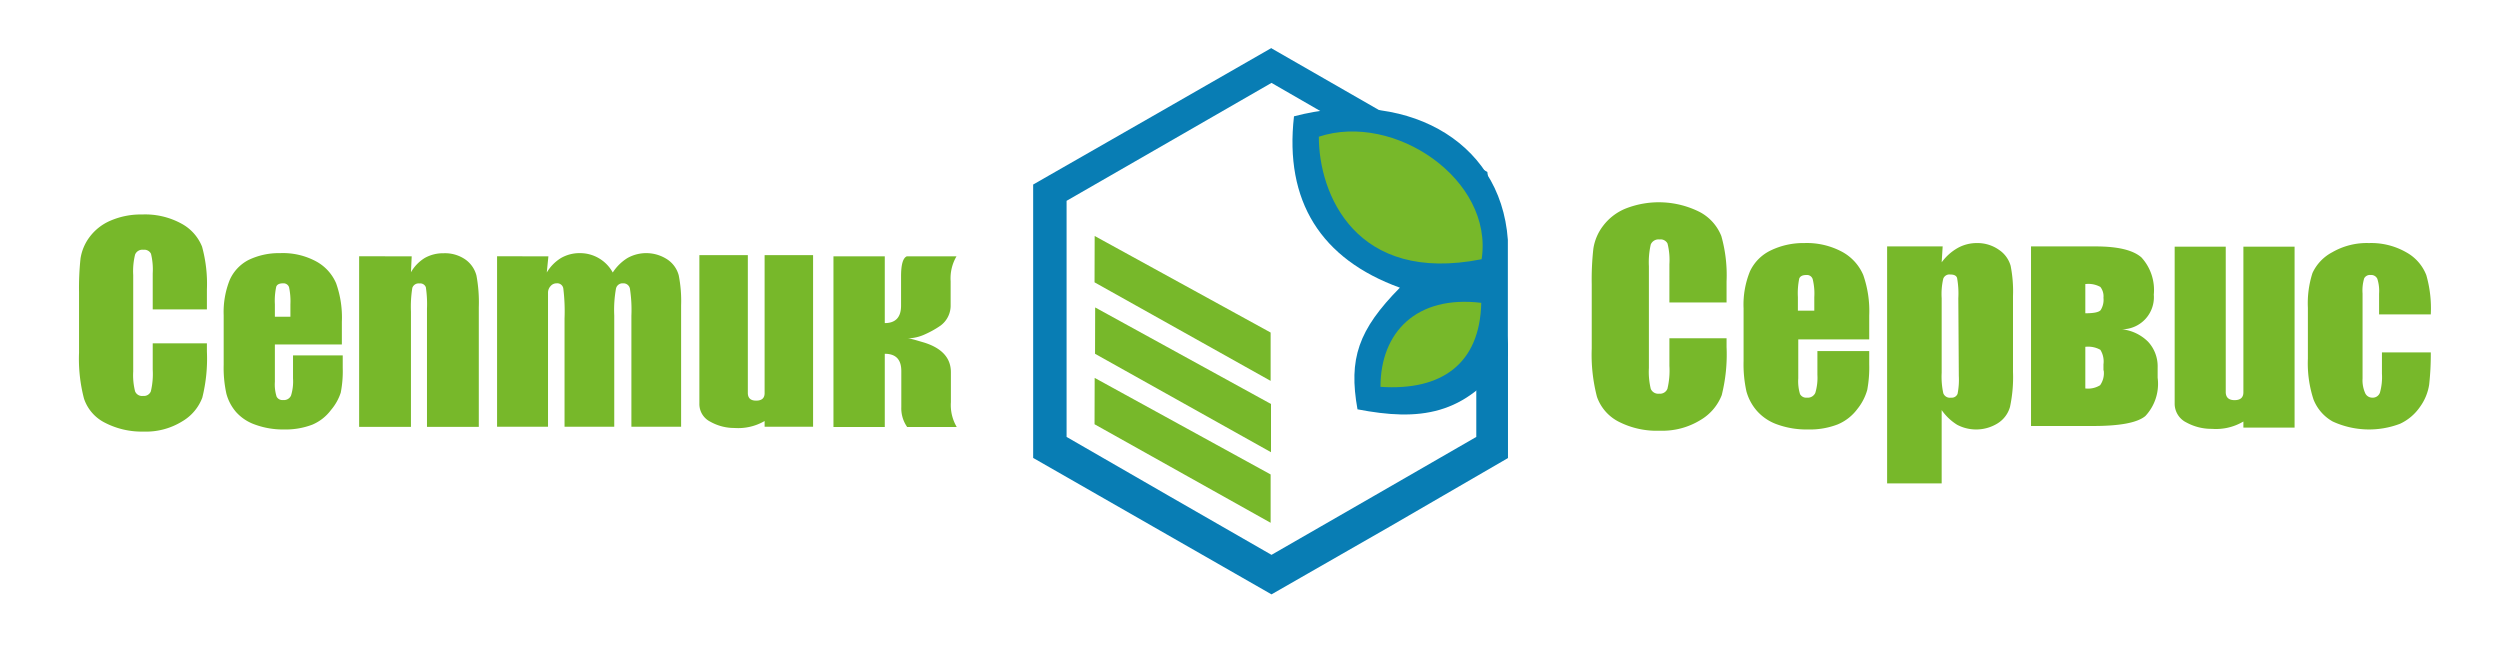 <?xml version="1.0" encoding="UTF-8"?> <svg xmlns="http://www.w3.org/2000/svg" id="Слой_1" data-name="Слой 1" viewBox="0 0 201.18 52.59"> <defs> <style>.cls-1{fill:#77b82a;}.cls-1,.cls-2{fill-rule:evenodd;}.cls-2{fill:#087db4;}</style> </defs> <path class="cls-1" d="M16.65,24.9H12.29V22a5.31,5.31,0,0,0-.14-1.58.6.6,0,0,0-.61-.32.63.63,0,0,0-.67.39,5.56,5.56,0,0,0-.15,1.65V29.9a5.25,5.25,0,0,0,.15,1.59.6.6,0,0,0,.64.37.6.6,0,0,0,.63-.37,6.07,6.07,0,0,0,.15-1.75V27.63h4.36v.65A13,13,0,0,1,16.28,32a3.74,3.74,0,0,1-1.62,1.91,5.53,5.53,0,0,1-3.1.82A6.44,6.44,0,0,1,8.41,34a3.36,3.36,0,0,1-1.65-1.92,12.62,12.62,0,0,1-.4-3.69V23.51a22.43,22.43,0,0,1,.12-2.71,3.85,3.85,0,0,1,.74-1.74,4.1,4.1,0,0,1,1.71-1.32,6.14,6.14,0,0,1,2.51-.48,6.07,6.07,0,0,1,3.17.74,3.64,3.64,0,0,1,1.65,1.85,11.32,11.32,0,0,1,.39,3.46V24.9Zm10.89,2.82H22.12v3a3.25,3.25,0,0,0,.14,1.2.52.52,0,0,0,.52.27.62.62,0,0,0,.64-.36,3.84,3.84,0,0,0,.16-1.38V28.6h4v1a9,9,0,0,1-.16,2A4.15,4.15,0,0,1,26.63,33a3.64,3.64,0,0,1-1.49,1.17,6,6,0,0,1-2.27.39,6.52,6.52,0,0,1-2.34-.39A3.66,3.66,0,0,1,19,33.16a3.74,3.74,0,0,1-.78-1.47A9.65,9.65,0,0,1,18,29.36v-4a6.94,6.94,0,0,1,.49-2.84A3.32,3.32,0,0,1,20,20.92a5.63,5.63,0,0,1,2.55-.55,5.63,5.63,0,0,1,2.9.67,3.62,3.62,0,0,1,1.6,1.76,8.23,8.23,0,0,1,.46,3.1v1.82Zm-4.17-2.23v-1a5.44,5.44,0,0,0-.11-1.38.47.47,0,0,0-.48-.31c-.3,0-.48.09-.55.27a5.34,5.34,0,0,0-.11,1.42v1ZM71.2,20.63V26c.87,0,1.31-.47,1.31-1.4V22.24c0-.94.15-1.48.46-1.61h4a3.49,3.49,0,0,0-.47,2v1.91a2,2,0,0,1-.81,1.66,7.65,7.65,0,0,1-1.27.71,3.46,3.46,0,0,1-1.39.32c.24,0,.69.15,1.35.34,1.43.45,2.14,1.25,2.14,2.38v2.41a3.48,3.48,0,0,0,.47,2H73a2.62,2.62,0,0,1-.47-1.6v-2.9c0-.93-.44-1.39-1.33-1.39v5.89H67.07V20.63Zm-38.07,0-.06,1.28a3.23,3.23,0,0,1,1.11-1.15,3,3,0,0,1,1.52-.38,2.87,2.87,0,0,1,1.76.51,2.28,2.28,0,0,1,.88,1.28,11.71,11.71,0,0,1,.19,2.56v9.62H34.36v-9.5a9.24,9.24,0,0,0-.09-1.73.48.48,0,0,0-.52-.31.53.53,0,0,0-.57.36,9.61,9.61,0,0,0-.11,1.91v9.27H28.9V20.62Zm11,0L44,21.93a3.39,3.39,0,0,1,1.15-1.17,3,3,0,0,1,1.53-.39,3,3,0,0,1,2.63,1.56,3.77,3.77,0,0,1,1.19-1.17,3.09,3.09,0,0,1,3.22.13,2.22,2.22,0,0,1,.9,1.27,10.66,10.66,0,0,1,.19,2.43v9.75h-4V25.4a11.23,11.23,0,0,0-.12-2.18.53.53,0,0,0-.55-.42.54.54,0,0,0-.57.42,9.74,9.74,0,0,0-.14,2.18v8.94h-4V25.63a15.11,15.11,0,0,0-.1-2.42.49.49,0,0,0-.54-.41.62.62,0,0,0-.48.22.78.78,0,0,0-.21.51c0,.21,0,.64,0,1.3v9.51H40V20.62Z"></path> <path class="cls-1" d="M56.28,20.53h3.9V31.62c0,.41.22.62.67.62s.68-.2.68-.6V20.53h3.9V34.34h-3.9v-.46a4.22,4.22,0,0,1-2.42.56,3.92,3.92,0,0,1-1.94-.5,1.59,1.59,0,0,1-.89-1.47Z"></path> <path class="cls-1" d="M195.61,25.3h-4.16V23.63a3.22,3.22,0,0,0-.14-1.19.54.54,0,0,0-.54-.31.52.52,0,0,0-.52.27,3.43,3.43,0,0,0-.13,1.22v6.83a2.54,2.54,0,0,0,.2,1.16.62.62,0,0,0,.58.39.61.61,0,0,0,.62-.41,4.62,4.62,0,0,0,.16-1.52V28.36h3.93a22,22,0,0,1-.13,2.59,4.11,4.11,0,0,1-.73,1.78,4,4,0,0,1-1.61,1.37,7,7,0,0,1-5.42-.18,3.49,3.49,0,0,1-1.55-1.78,9.35,9.35,0,0,1-.45-3.27V24.76a7.93,7.93,0,0,1,.37-2.79,3.59,3.59,0,0,1,1.59-1.67,5.54,5.54,0,0,1,2.95-.74,5.67,5.67,0,0,1,3,.74,3.57,3.57,0,0,1,1.62,1.84A9.67,9.67,0,0,1,195.61,25.3Z"></path> <path class="cls-1" d="M173.64,30.48a3.79,3.79,0,0,1-1,3c-.65.54-2.05.8-4.2.8h-5V19.83h5.2c1.78,0,3,.29,3.68.88a3.88,3.88,0,0,1,1,3,2.58,2.58,0,0,1-2.55,2.79,3.51,3.51,0,0,1,2.09,1,2.91,2.91,0,0,1,.77,2.06v.85Zm-4.37-.67v-.49a1.78,1.78,0,0,0-.25-1.17,2,2,0,0,0-1.21-.24v3.35A1.85,1.85,0,0,0,169,31a1.68,1.68,0,0,0,.29-1.19Zm-1.46-4.6c.67,0,1.08-.08,1.23-.25a1.55,1.55,0,0,0,.23-1,1.22,1.22,0,0,0-.25-.87,2,2,0,0,0-1.21-.23Z"></path> <path class="cls-1" d="M156.33,19.83l-.08,1.28a4.11,4.11,0,0,1,1.3-1.16,3.16,3.16,0,0,1,1.55-.39,3,3,0,0,1,1.77.55,2.3,2.3,0,0,1,.93,1.28,10.58,10.58,0,0,1,.19,2.44v6.1a11.47,11.47,0,0,1-.24,2.81,2.29,2.29,0,0,1-1,1.33,3.28,3.28,0,0,1-3.26.11A4.25,4.25,0,0,1,156.25,33v5.9h-4.39V19.83ZM157.59,24a7,7,0,0,0-.1-1.63c-.06-.19-.24-.28-.55-.28a.53.53,0,0,0-.56.33,5.45,5.45,0,0,0-.13,1.58v6a6.27,6.27,0,0,0,.13,1.64A.56.56,0,0,0,157,32a.5.5,0,0,0,.53-.31,5.88,5.88,0,0,0,.1-1.45Z"></path> <path class="cls-1" d="M150.42,27.31h-5.71v3.13a3.61,3.61,0,0,0,.14,1.27.56.56,0,0,0,.55.29.67.67,0,0,0,.68-.38,4.2,4.2,0,0,0,.17-1.46V28.25h4.17v1.07a9.88,9.88,0,0,1-.16,2.06,4.3,4.3,0,0,1-.8,1.54,3.79,3.79,0,0,1-1.57,1.23,6.19,6.19,0,0,1-2.4.41,6.9,6.9,0,0,1-2.46-.4,3.91,3.91,0,0,1-1.66-1.11,4,4,0,0,1-.83-1.55,10.09,10.09,0,0,1-.23-2.46V24.82a7.09,7.09,0,0,1,.52-3,3.52,3.52,0,0,1,1.67-1.67,6,6,0,0,1,2.69-.59,6,6,0,0,1,3.06.71,3.84,3.84,0,0,1,1.69,1.86,8.79,8.79,0,0,1,.48,3.26v1.92ZM146,25V23.91a4.82,4.82,0,0,0-.13-1.45.48.48,0,0,0-.5-.33c-.31,0-.5.09-.58.28a5.85,5.85,0,0,0-.11,1.5V25Z"></path> <path class="cls-1" d="M138.94,24.34h-4.6V21.27a5.45,5.45,0,0,0-.15-1.67.62.62,0,0,0-.64-.33.68.68,0,0,0-.71.4,6.37,6.37,0,0,0-.15,1.75v8.19a5.81,5.81,0,0,0,.15,1.68.65.65,0,0,0,.68.39.64.64,0,0,0,.66-.39,6.23,6.23,0,0,0,.16-1.85V27.22h4.6v.69a13.46,13.46,0,0,1-.39,3.89,4,4,0,0,1-1.71,2,5.84,5.84,0,0,1-3.27.86,6.72,6.72,0,0,1-3.32-.73,3.57,3.57,0,0,1-1.74-2,13.45,13.45,0,0,1-.42-3.89V22.88a22.35,22.35,0,0,1,.13-2.86,4,4,0,0,1,.78-1.84,4.32,4.32,0,0,1,1.8-1.39,7.31,7.31,0,0,1,6,.28A3.75,3.75,0,0,1,138.52,19a11.57,11.57,0,0,1,.42,3.64Z"></path> <path class="cls-1" d="M175,19.85h4.11V31.54c0,.44.24.66.71.66s.71-.21.71-.63V19.85h4.12V34.41h-4.12v-.49a4.33,4.33,0,0,1-2.54.59,4.18,4.18,0,0,1-2.06-.52,1.68,1.68,0,0,1-.93-1.55Z"></path> <path class="cls-2" d="M102.32,3.89l9.58,5.5,7.79,4.45,1.66,13.84v9.18l-9.45,5.48-9.58,5.49-9.59-5.49-9.59-5.49v-22l9.59-5.49,9.59-5.5Zm0,2.78-8.25,4.75-8.24,4.74v19l8.24,4.75,8.25,4.74,8.24-4.74,8.24-4.75v-19l-8.24-4.74Z"></path> <polygon class="cls-1" points="88.09 18.99 88.08 22.72 102.25 30.65 102.25 26.76 88.09 18.99"></polygon> <polygon class="cls-1" points="88.13 24.74 88.12 28.47 102.28 36.39 102.28 32.51 88.13 24.74"></polygon> <polygon class="cls-1" points="88.09 30.41 88.08 34.14 102.25 42.07 102.25 38.18 88.09 30.41"></polygon> <path class="cls-2" d="M104.13,9.36c8.66-2.27,16.62,1.7,17.21,9.94v9.33c-3.38,4.9-7.2,5.25-12.1,4.31-.73-4.07.06-6.39,3.41-9.79C106.3,20.85,103.35,16.19,104.13,9.36Z"></path> <path class="cls-1" d="M111.09,31.13c0-4.4,2.9-7.39,8.11-6.76C119.09,29.29,116,31.46,111.09,31.13Z"></path> <path class="cls-1" d="M106.13,11c6.05-2,14.08,3.44,13.1,9.86C109.07,22.88,106.12,15.58,106.13,11Z"></path> </svg> 